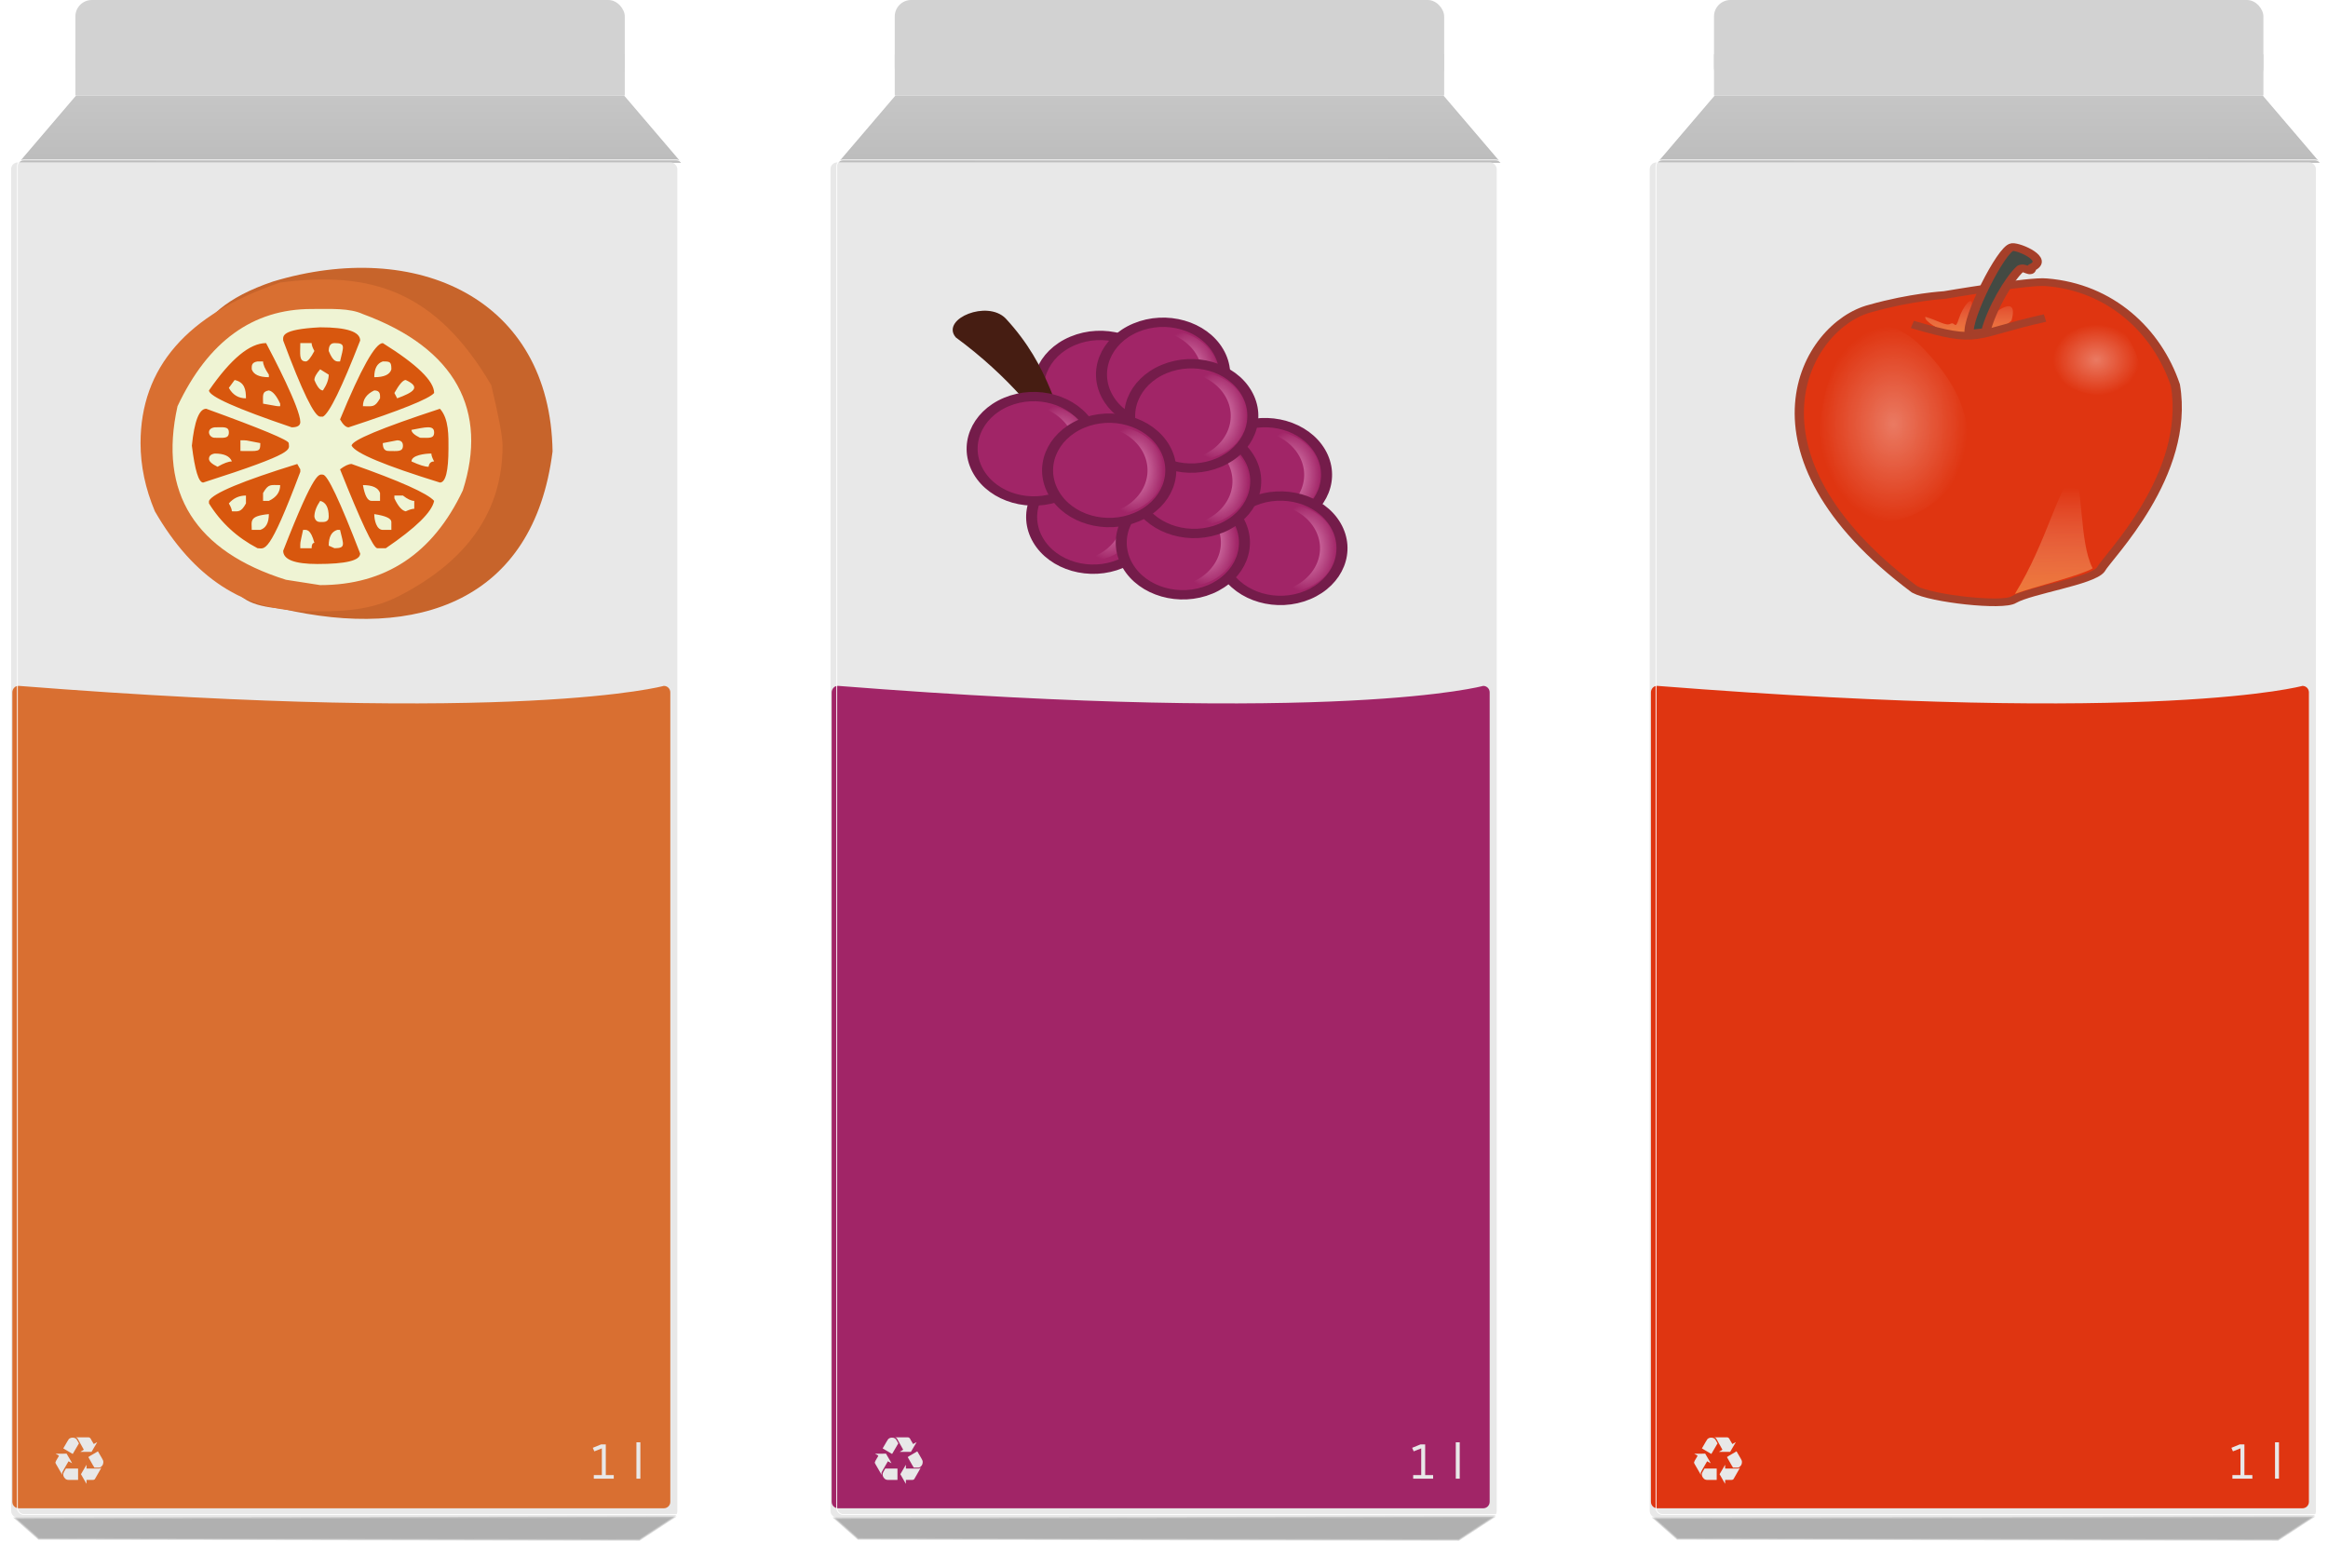 <?xml version="1.0" encoding="UTF-8" standalone="no"?>
<!-- Created with Inkscape (http://www.inkscape.org/) -->

<svg
   xmlns:dc="http://purl.org/dc/elements/1.1/"
   xmlns:cc="http://creativecommons.org/ns#"
   xmlns:rdf="http://www.w3.org/1999/02/22-rdf-syntax-ns#"
   xmlns:svg="http://www.w3.org/2000/svg"
   xmlns="http://www.w3.org/2000/svg"
   xmlns:xlink="http://www.w3.org/1999/xlink"
   xmlns:sodipodi="http://sodipodi.sourceforge.net/DTD/sodipodi-0.dtd"
   xmlns:inkscape="http://www.inkscape.org/namespaces/inkscape"
   id="svg2"
   sodipodi:docname="orangegrapeapplejuice.svg"
   viewBox="0 0 1415.248 953.266"
   version="1.1"
   inkscape:version="0.91 r13725">
  <sodipodi:namedview
     id="namedview242"
     bordercolor="#666666"
     inkscape:pageshadow="2"
     guidetolerance="10"
     pagecolor="#ffffff"
     gridtolerance="10"
     inkscape:window-maximized="0"
     inkscape:zoom="0.25558538"
     objecttolerance="10"
     borderopacity="1"
     inkscape:current-layer="svg2"
     inkscape:cx="1424.1596"
     inkscape:cy="73.075463"
     inkscape:window-y="1"
     inkscape:window-x="4"
     inkscape:window-width="1918"
     showgrid="false"
     inkscape:pageopacity="0"
     inkscape:window-height="1035" />
  <defs
     id="defs6">
    <linearGradient
       id="linearGradient3783"
       y2="66.5"
       gradientUnits="userSpaceOnUse"
       y1="104.5"
       x2="264"
       x1="264">
      <stop
         id="stop3779"
         stop-color="#bdbdbd"
         offset="0" />
      <stop
         id="stop3781"
         stop-color="#c6c6c6"
         offset="1" />
    </linearGradient>
    <filter
       id="filter3793"
       style="color-interpolation-filters:sRGB">
      <feGaussianBlur
         id="feGaussianBlur3795"
         stdDeviation="1.11" />
    </filter>
    <clipPath
       id="clipPath3809">
      <path
         id="path3811"
         style="fill:#5c3566"
         inkscape:connector-curvature="0"
         d="m54 67-35 41h403l-35-41z" />
    </clipPath>
    <filter
       id="filter3823"
       style="color-interpolation-filters:sRGB">
      <feGaussianBlur
         id="feGaussianBlur3825"
         stdDeviation="1.536" />
    </filter>
    <clipPath
       id="clipPath3829">
      <rect
         id="rect3831"
         style="fill:#e2e2e2"
         ry="4"
         height="824"
         width="405"
         y="106"
         x="18" />
    </clipPath>
    <filter
       id="filter3802"
       y="-.421"
       width="1.295"
       x="-.148"
       height="1.841">
      <feGaussianBlur
         id="feGaussianBlur3804"
         stdDeviation="6.097" />
    </filter>
    <filter
       id="filter3868"
       y="-1.236"
       width="1.047"
       x="-.023"
       height="3.471">
      <feGaussianBlur
         id="feGaussianBlur3870"
         stdDeviation="3.89" />
    </filter>
    <linearGradient
       id="linearGradient3994"
       y2="66.5"
       xlink:href="#linearGradient3783"
       gradientUnits="userSpaceOnUse"
       x2="264"
       gradientTransform="translate(516.41)"
       y1="104.5"
       x1="264" />
    <linearGradient
       id="linearGradient3438"
       y2="66.5"
       xlink:href="#linearGradient3783"
       gradientUnits="userSpaceOnUse"
       x2="264"
       gradientTransform="translate(523.53,-3.562)"
       y1="104.5"
       x1="264" />
    <radialGradient
       id="radialGradient3440"
       gradientUnits="userSpaceOnUse"
       cy="432.6"
       cx="-357.61"
       gradientTransform="matrix(1.042 .027 -.036 .765 30.555 111.5)"
       r="60.786">
      <stop
         id="stop3820"
         offset="0" />
      <stop
         id="stop3824"
         stop-color="#573900"
         offset=".68" />
      <stop
         id="stop3822"
         stop-color="#986601"
         stop-opacity=".191"
         offset="1" />
    </radialGradient>
    <radialGradient
       id="radialGradient3446"
       gradientUnits="userSpaceOnUse"
       cy="422.41"
       cx="-373.31"
       gradientTransform="matrix(1 0 0 .948 0 22.504)"
       r="60.786">
      <stop
         id="stop3028"
         stop-color="#fdd99b"
         offset="0" />
      <stop
         id="stop3030"
         stop-color="#986601"
         offset="1" />
    </radialGradient>
    <linearGradient
       id="linearGradient3452"
       y2="66.5"
       xlink:href="#linearGradient3783"
       gradientUnits="userSpaceOnUse"
       x2="264"
       y1="104.5"
       x1="264"
       gradientTransform="translate(988.48,-9)" />
    <radialGradient
       id="radialGradient3454"
       gradientUnits="userSpaceOnUse"
       cy="378.38"
       cx="-277.82"
       gradientTransform="matrix(.927 0 0 .329 453.55 112.75)"
       r="53.951">
      <stop
         id="stop3796"
         offset="0" />
      <stop
         id="stop3798"
         stop-opacity="0"
         offset="1" />
    </radialGradient>
    <linearGradient
       id="linearGradient855">
      <stop
         offset="0"
         style="stop-color:#ffffff;stop-opacity:0"
         id="stop856" />
      <stop
         offset="1"
         style="stop-color:#ffa617;stop-opacity:.733"
         id="stop857" />
    </linearGradient>
    <radialGradient
       id="radialGradient832">
      <stop
         offset="0"
         style="stop-color:#ffffff;stop-opacity:.342"
         id="stop830" />
      <stop
         offset="1"
         style="stop-color:#ffffff;stop-opacity:0"
         id="stop831" />
    </radialGradient>
    <linearGradient
       x1="465.29"
       y1="248.25"
       gradientTransform="scale(0.745,1.342)"
       x2="463.26"
       gradientUnits="userSpaceOnUse"
       xlink:href="#linearGradient855"
       y2="405.77"
       id="linearGradient850" />
    <linearGradient
       x1="157.81"
       y1="120.96"
       gradientTransform="scale(1.459,0.686)"
       x2="155.41"
       gradientUnits="userSpaceOnUse"
       xlink:href="#linearGradient855"
       y2="231.63"
       id="linearGradient854" />
    <radialGradient
       inkscape:collect="always"
       r="101.58"
       gradientTransform="scale(0.794,1.26)"
       cx="180.25"
       cy="198.42"
       gradientUnits="userSpaceOnUse"
       xlink:href="#radialGradient832"
       id="radialGradient3000" />
    <radialGradient
       inkscape:collect="always"
       r="46.394"
       gradientTransform="scale(1.007,0.993)"
       cx="360.86"
       cy="167.47"
       gradientUnits="userSpaceOnUse"
       xlink:href="#radialGradient832"
       id="radialGradient3002" />
    <linearGradient
       id="linearGradient2942"
       inkscape:collect="always">
      <stop
         id="stop2938"
         offset="0"
         style="stop-color:#e591be;stop-opacity:1;" />
      <stop
         id="stop2940"
         offset="1"
         style="stop-color:#e591be;stop-opacity:0;" />
    </linearGradient>
    <radialGradient
       r="8.314"
       fy="31.27"
       fx="154.153"
       cy="31.27"
       cx="154.153"
       gradientTransform="matrix(1,0,0,1.726,-57.568,38.442)"
       gradientUnits="userSpaceOnUse"
       id="radialGradient2978"
       xlink:href="#linearGradient2942"
       inkscape:collect="always" />
    <radialGradient
       r="8.314"
       fy="31.27"
       fx="154.153"
       cy="31.27"
       cx="154.153"
       gradientTransform="matrix(1,0,0,1.726,-87.271,71.286)"
       gradientUnits="userSpaceOnUse"
       id="radialGradient2986"
       xlink:href="#linearGradient2942"
       inkscape:collect="always" />
    <radialGradient
       r="8.314"
       fy="31.27"
       fx="154.153"
       cy="31.27"
       cx="154.153"
       gradientTransform="matrix(1,0,0,1.726,-65.483,24.978)"
       gradientUnits="userSpaceOnUse"
       id="radialGradient3017"
       xlink:href="#linearGradient2942"
       inkscape:collect="always" />
    <radialGradient
       r="8.314"
       fy="31.27"
       fx="154.153"
       cy="31.27"
       cx="154.153"
       gradientTransform="matrix(1,0,0,1.726,-57.093,59.683)"
       gradientUnits="userSpaceOnUse"
       id="radialGradient3019"
       xlink:href="#linearGradient2942"
       inkscape:collect="always" />
    <radialGradient
       r="8.314"
       fy="31.27"
       fx="154.153"
       cy="31.27"
       cx="154.153"
       gradientTransform="matrix(1,0,0,1.726,-37.347,57.585)"
       gradientUnits="userSpaceOnUse"
       id="radialGradient3021"
       xlink:href="#linearGradient2942"
       inkscape:collect="always" />
    <radialGradient
       r="8.314"
       fy="31.27"
       fx="154.153"
       cy="31.27"
       cx="154.153"
       gradientTransform="matrix(1,0,0,1.726,-32.985,81.439)"
       gradientUnits="userSpaceOnUse"
       id="radialGradient3023"
       xlink:href="#linearGradient2942"
       inkscape:collect="always" />
    <radialGradient
       r="8.314"
       fy="31.27"
       fx="154.153"
       cy="31.27"
       cx="154.153"
       gradientTransform="matrix(1,0,0,1.726,-80.483,56.132)"
       gradientUnits="userSpaceOnUse"
       id="radialGradient3031"
       xlink:href="#linearGradient2942"
       inkscape:collect="always" />
    <radialGradient
       r="8.314"
       fy="31.27"
       fx="154.153"
       cy="31.27"
       cx="154.153"
       gradientTransform="matrix(1,0,0,1.726,-60.283,79.609)"
       gradientUnits="userSpaceOnUse"
       id="radialGradient3033"
       xlink:href="#linearGradient2942"
       inkscape:collect="always" />
    <radialGradient
       r="8.314"
       fy="31.27"
       fx="154.153"
       cy="31.27"
       cx="154.153"
       gradientTransform="matrix(1,0,0,1.726,-100.478,49.123)"
       gradientUnits="userSpaceOnUse"
       id="radialGradient3035"
       xlink:href="#linearGradient2942"
       inkscape:collect="always" />
  </defs>
  <g
     id="g3376"
     transform="translate(-531.2 -5.439)" />
  <g
     transform="matrix(0.13,0,0,0.112,-271.101,132.934)"
     id="g7859"
     style="fill:#c7642b;fill-opacity:1" />
  <g
     id="g8002">
    <g
       id="g7978">
      <path
         id="path3314"
         style="fill:url(#linearGradient3452)"
         inkscape:connector-curvature="0"
         d="m 1042.48,58 -35,41 403,0 -35,-41 z" />
      <path
         id="path3316"
         inkscape:connector-curvature="0"
         style="opacity:0.1;fill:none;stroke:#000000;filter:url(#filter3793)"
         clip-path="url(#clipPath3809)"
         d="M 54,67 20.596,106.13 419.866,105.5 386.996,67 Z"
         transform="translate(988.48,-9)" />
      <rect
         id="rect3318"
         style="fill:#e8e8e8"
         ry="4"
         height="824"
         width="405"
         y="98.78"
         x="1002.919" />
      <path
         id="path3320"
         style="fill:#df3511;fill-opacity:1"
         inkscape:connector-curvature="0"
         d="m 1007.56,417 c 305.5,24 392.16,0 392.16,0 2.173,0 3.922,1.749 3.922,3.922 l 0,492.16 c 0,2.17 -1.75,3.92 -3.92,3.92 l -392.16,0 c -2.171,0 -3.92,-1.75 -3.92,-3.92 l 0,-492.16 c 0,-2.173 1.756,-4.092 3.922,-3.922 z" />
      <g
         id="g3322"
         style="fill:#e8e8e8"
         transform="translate(988.48,-9)">
        <path
           id="path3324"
           inkscape:connector-curvature="0"
           d="m 373.08,887.18 2.871,0 0,18.633 4.834,0 0,2.183 -12.129,0 0,-2.183 4.893,0 0,-16.23 -4.57,1.802 -0.938,-2.153 5.039,-2.051" />
        <path
           id="path3326"
           inkscape:connector-curvature="0"
           d="m 394.56,885.87 2.402,0 0,22.134 -2.4,0 0,-22.13" />
      </g>
      <g
         id="g3328"
         style="fill:#e8e8e8"
         transform="translate(988.48,-9)">
        <path
           id="path3330"
           style="fill:#e8e8e8"
           inkscape:connector-curvature="0"
           d="m 53.82,882.86 7.617,0 c 0.755,3e-5 1.348,0.547 1.777,1.641 l 1.445,2.441 1.934,-1.074 0.117,0 0,0.039 c -2.044,3.581 -3.171,5.508 -3.379,5.781 l -6.699,0 0,-0.098 c 1.263,-0.69 1.927,-1.094 1.992,-1.211 l -3.867,-6.914 c -0.456,-0.339 -0.768,-0.508 -0.938,-0.508 l 0,-0.098 m -1.992,0.195 c 1.367,3e-5 2.324,0.599 2.871,1.797 l 0.957,1.68 -3.769,6.445 c -3.477,-2.005 -5.391,-3.131 -5.742,-3.379 1.94,-3.385 3.053,-5.26 3.34,-5.625 0.638,-0.612 1.419,-0.918 2.344,-0.918 m 15.371,8.32 c 2.161,3.62 3.242,5.579 3.242,5.879 l 0.039,0.762 c -3.3e-5,1.328 -0.632,2.37 -1.895,3.125 -0.195,0.104 -0.553,0.156 -1.074,0.156 l -2.441,0 c -0.182,-0.195 -1.413,-2.337 -3.691,-6.426 0.312,-0.299 1.777,-1.178 4.394,-2.637 l 1.426,-0.859 m -19.062,1.387 c 2.227,3.75 3.353,5.71 3.379,5.879 l -2.188,-1.23 c -2.5,4.297 -3.776,6.55 -3.828,6.758 l -0.059,0.801 0.098,0.566 -0.098,0 -3.926,-6.797 -0.156,-0.625 c 0.052,-0.404 0.599,-1.439 1.641,-3.106 0.339,-0.534 0.508,-0.872 0.508,-1.016 l -1.953,-1.113 0,-0.059 4.453,0 2.129,-0.059 m 12.09,6.836 0.039,0 0,2.246 7.695,0 c 0.43,10e-6 0.84,-0.169 1.23,-0.508 l 0.059,0 c -3.1e-5,0.117 -1.309,2.441 -3.926,6.973 -0.313,0.299 -0.671,0.449 -1.074,0.449 l -3.984,0 0,2.246 -0.098,0 -3.281,-5.723 3.34,-5.684 m -5.176,2.246 0.098,0.117 0,6.699 -0.098,0.098 -5.664,0 c -1.51,0 -2.572,-0.833 -3.184,-2.5 l -0.098,-0.938 c -8e-6,-0.625 0.547,-1.784 1.641,-3.477 l 7.305,0" />
      </g>
      <rect
         id="rect3332"
         style="fill:#d2d2d2"
         ry="10"
         height="51"
         width="334"
         y="0"
         x="1041.98" />
      <rect
         id="rect3334"
         style="fill:#d2d2d2"
         ry="0"
         height="25"
         width="334"
         y="33"
         x="1041.98" />
      <rect
         id="rect3336"
         style="fill:none;stroke:#ffffff;filter:url(#filter3823)"
         clip-path="url(#clipPath3829)"
         ry="4"
         height="824"
         width="405"
         y="106"
         x="18"
         transform="translate(988.48,-9)" />
      <path
         id="path3366"
         style="opacity:0.621;fill:#333333;stroke:#a3a3a3;stroke-width:1px;filter:url(#filter3868)"
         inkscape:connector-curvature="0"
         d="m 1005.479,923.07 400.41,-0.62 -21.06,13.78 -365.15,-0.63 z" />
      <g
         transform="translate(1544.367,-284.117)"
         id="g851">
        <g
           id="g7897"
           transform="matrix(0.56,0,0,0.467,-473.465,425.26)">
          <path
             id="path866"
             inkscape:connector-curvature="0"
             sodipodi:nodetypes="cccccccc"
             style="fill:#df3511;fill-rule:evenodd;stroke:#a63f29;stroke-width:10;stroke-linejoin:round;stroke-opacity:1"
             d="m 198.45,81.882 c 0,0 93.52,-19.12 110.9,-16.626 69.53,6.65 120.01,63.184 139.87,133.84 16.56,117.22 -73.69,223.66 -81.1,240.26 -9.48,14.97 -76.15,26.6 -94.35,39.07 -11.59,9.14 -89.44,-1.22 -107.6,-13.3 -198.63,-177.91 -118.35,-344.17 -48,-365.79 43.87,-14.964 80.28,-17.458 80.28,-17.458 z" />
          <path
             id="path868"
             inkscape:connector-curvature="0"
             sodipodi:nodetypes="ccc"
             style="fill:url(#radialGradient3000);fill-rule:evenodd;stroke-width:1pt"
             d="M 168.73,143.36 C 81.887,52.157 36.05,278.23 78.411,355.16 c 57.109,75.66 233.88,-46.87 90.319,-211.8 z" />
          <path
             id="path869"
             inkscape:connector-curvature="0"
             sodipodi:nodetypes="ccc"
             style="fill:url(#radialGradient3002);fill-rule:evenodd;stroke-width:1pt"
             d="m 394.91,132.14 c -22.03,-28.72 -102.04,-4.16 -71.31,59.51 19.06,31.22 125.41,38.33 71.31,-59.51 z" />
          <path
             id="path870"
             inkscape:connector-curvature="0"
             sodipodi:nodetypes="cccc"
             style="fill:url(#linearGradient850);fill-rule:evenodd;stroke-width:1pt"
             d="m 275,470.93 c 35.59,-69 47.17,-142.15 63.73,-152.13 10.76,6.65 5.79,84.8 20.69,118.88 -12.42,9.15 -63.73,24.11 -84.42,33.25 z" />
          <path
             id="path873"
             inkscape:connector-curvature="0"
             sodipodi:nodetypes="cccccccc"
             style="fill:url(#linearGradient854);fill-rule:evenodd;stroke-width:1pt"
             d="m 196.8,128.44 c 0,0 -20.69,-11.64 -19.04,-18.29 14.07,4.99 22.35,12.47 27.31,9.14 4.97,-3.32 4.97,9.15 9.11,-6.65 4.13,-15.794 15.72,-33.252 14.07,-15.794 -1.66,20.784 6.62,24.944 24,9.144 17.38,-15.794 24,-11.638 19.03,9.15 -24.83,27.43 -80.28,19.12 -74.48,13.3 z" />
          <path
             id="path871"
             inkscape:connector-curvature="0"
             sodipodi:nodetypes="cc"
             style="fill:none;stroke:#a63f29;stroke-width:10;stroke-linejoin:round;stroke-opacity:1"
             d="m 163.69,120.12 c 75.32,26.61 62.9,13.3 144.01,-8.31" />
          <path
             id="path867"
             inkscape:connector-curvature="0"
             sodipodi:nodetypes="cccccc"
             style="fill:#434a43;fill-opacity:1;fill-rule:evenodd;stroke:#a63f29;stroke-width:10;stroke-linejoin:round;stroke-opacity:1"
             d="m 225.44,132.32 c -3.31,-19.95 35.08,-111.24 46.66,-112.9 7.45,-0.831 40.55,16.108 21.11,26.715 0,8.839 -7.45,-1.663 -12.42,1.663 -11.58,12.47 -30.94,51.437 -37.56,82.192 l -17.79,2.33 z" />
        </g>
      </g>
    </g>
    <g
       id="g7940">
      <g
         id="g4426"
         transform="translate(-25.965 -9)">
        <path
           id="rect3771"
           style="fill:url(#linearGradient3994)"
           inkscape:connector-curvature="0"
           d="m570.41 67-35 41h403l-35-41z" />
        <path
           id="path3789"
           style="opacity:.1;filter:url(#filter3793);stroke:#000000;fill:none"
           d="m54 67-33.404 39.13 399.27-0.63-32.87-38.5z"
           clip-path="url(#clipPath3809)"
           inkscape:connector-curvature="0"
           transform="translate(516.41)" />
        <rect
           id="rect2987"
           style="fill:#e8e8e8"
           ry="4"
           height="824"
           width="405"
           y="107.78"
           x="530.85" />
        <path
           id="rect3956"
           style="fill:#a12567;fill-opacity:1"
           inkscape:connector-curvature="0"
           d="m535.49 426c305.5 24 392.16 0 392.16 0 2.173 0 3.922 1.749 3.922 3.922v492.16c0 2.17-1.75 3.92-3.92 3.92h-392.16c-2.171 0-3.92-1.75-3.92-3.92v-492.16c0-2.173 1.756-4.092 3.922-3.922z" />
        <g
           id="text3979"
           style="fill:#e8e8e8"
           transform="translate(516.41)">
          <path
             id="path3885"
             inkscape:connector-curvature="0"
             d="m373.08 887.18h2.871v18.633h4.834v2.183h-12.129v-2.183h4.893v-16.23l-4.57 1.802-0.938-2.153 5.039-2.051" />
          <path
             id="path3887"
             inkscape:connector-curvature="0"
             d="m394.56 885.87h2.402v22.134h-2.4v-22.13" />
        </g>
        <g
           id="text3996"
           style="fill:#e8e8e8"
           transform="translate(516.41)">
          <path
             id="path3890"
             style="fill:#e8e8e8"
             inkscape:connector-curvature="0"
             d="m53.82 882.86h7.617c0.755 0 1.348 0.547 1.777 1.641l1.445 2.441 1.934-1.074h0.117v0.039c-2.044 3.581-3.171 5.508-3.379 5.781h-6.699v-0.098c1.263-0.69 1.927-1.094 1.992-1.211l-3.867-6.914c-0.456-0.339-0.768-0.508-0.938-0.508v-0.098m-1.992 0.195c1.367 0 2.324 0.599 2.871 1.797l0.957 1.68-3.769 6.445c-3.477-2.005-5.391-3.131-5.742-3.379 1.94-3.385 3.053-5.26 3.34-5.625 0.638-0.612 1.419-0.918 2.344-0.918m15.371 8.32c2.161 3.62 3.242 5.579 3.242 5.879l0.039 0.762c-0 1.328-0.632 2.37-1.895 3.125-0.195 0.104-0.553 0.156-1.074 0.156h-2.441c-0.182-0.195-1.413-2.337-3.691-6.426 0.312-0.299 1.777-1.178 4.394-2.637l1.426-0.859m-19.062 1.387c2.227 3.75 3.353 5.71 3.379 5.879l-2.188-1.23c-2.5 4.297-3.776 6.55-3.828 6.758l-0.059 0.801 0.098 0.566h-0.098l-3.926-6.797-0.156-0.625c0.052-0.404 0.599-1.439 1.641-3.106 0.339-0.534 0.508-0.872 0.508-1.016l-1.953-1.113v-0.059h4.453l2.129-0.059m12.09 6.836h0.039v2.246h7.695c0.43 0 0.84-0.169 1.23-0.508h0.059c-0 0.117-1.309 2.441-3.926 6.973-0.313 0.299-0.671 0.449-1.074 0.449h-3.984v2.246h-0.098l-3.281-5.723 3.34-5.684m-5.176 2.246 0.098 0.117v6.699l-0.098 0.098h-5.664c-1.51 0-2.572-0.833-3.184-2.5l-0.098-0.938c-0-0.625 0.547-1.784 1.641-3.477h7.305" />
        </g>
        <rect
           id="rect3759"
           style="fill:#d2d2d2"
           ry="10"
           height="51"
           width="334"
           y="9"
           x="569.91" />
        <rect
           id="rect3761"
           style="fill:#d2d2d2"
           ry="0"
           height="25"
           width="334"
           y="42"
           x="569.91" />
        <rect
           id="rect3813"
           ry="4"
           style="filter:url(#filter3823);stroke:#ffffff;fill:none"
           clip-path="url(#clipPath3829)"
           transform="translate(516.41)"
           height="824"
           width="405"
           y="106"
           x="18" />
        <path
           id="path3840"
           style="opacity:.621;filter:url(#filter3868);stroke:#a3a3a3;stroke-width:1px;fill:#333333"
           inkscape:connector-curvature="0"
           d="m533.41 932.07 400.41-0.63-21.063 13.788-365.15-0.63z" />
      </g>
      <g
         id="layer1"
         inkscape:label="Calque 1"
         transform="matrix(3.78,0,0,3.78,730.605,-856.774)">
        <g
           id="g7875"
           transform="matrix(0.584,0,0,0.495,-53.947,247.806)">
          <circle
             r="16.961"
             cy="103.158"
             cx="20.716"
             id="path1053"
             style="fill:#a12567;fill-opacity:1;stroke:#741c4a;stroke-width:3.034;stroke-linecap:round;stroke-linejoin:round;stroke-miterlimit:4;stroke-dasharray:none;stroke-dashoffset:0;stroke-opacity:1"
             transform="matrix(0.896,-0.444,0.444,0.896,0,0)" />
          <circle
             style="fill:#a12567;fill-opacity:1;stroke:#741c4a;stroke-width:3.034;stroke-linecap:round;stroke-linejoin:round;stroke-miterlimit:4;stroke-dasharray:none;stroke-dashoffset:0;stroke-opacity:1"
             id="circle1055"
             cx="0.363"
             cy="139.987"
             r="16.961"
             transform="matrix(0.896,-0.444,0.444,0.896,0,0)" />
          <circle
             style="fill:#a12567;fill-opacity:1;stroke:#741c4a;stroke-width:3.034;stroke-linecap:round;stroke-linejoin:round;stroke-miterlimit:4;stroke-dasharray:none;stroke-dashoffset:0;stroke-opacity:1"
             id="circle1059"
             cx="48.822"
             cy="148.709"
             r="16.961"
             transform="matrix(0.896,-0.444,0.444,0.896,0,0)" />
          <path
             inkscape:connector-curvature="0"
             id="path3011"
             style="fill:url(#radialGradient3021);fill-opacity:1;stroke:none;stroke-width:2.568;stroke-linecap:round;stroke-linejoin:round;stroke-miterlimit:4;stroke-dasharray:none;stroke-dashoffset:0;stroke-opacity:1"
             d="m 110.796,97.214 a 14.353,14.353 0 0 0 -2.303,0.181 14.353,14.353 0 0 1 10.585,7.798 14.353,14.353 0 0 1 -6.487,19.234 14.353,14.353 0 0 1 -4.099,1.311 14.353,14.353 0 0 0 8.649,-1.311 14.353,14.353 0 0 0 6.487,-19.234 14.353,14.353 0 0 0 -12.832,-7.98 z" />
          <circle
             r="16.961"
             cy="171.969"
             cx="42.038"
             id="circle1057"
             style="fill:#a12567;fill-opacity:1;stroke:#741c4a;stroke-width:3.034;stroke-linecap:round;stroke-linejoin:round;stroke-miterlimit:4;stroke-dasharray:none;stroke-dashoffset:0;stroke-opacity:1"
             transform="matrix(0.896,-0.444,0.444,0.896,0,0)" />
          <path
             inkscape:connector-curvature="0"
             id="path2984"
             style="fill:url(#radialGradient2986);fill-opacity:1;stroke:none;stroke-width:2.568;stroke-linecap:round;stroke-linejoin:round;stroke-miterlimit:4;stroke-dasharray:none;stroke-dashoffset:0;stroke-opacity:1"
             d="m 60.872,110.916 a 14.353,14.353 0 0 0 -2.303,0.181 14.353,14.353 0 0 1 10.585,7.798 14.353,14.353 0 0 1 -6.487,19.234 14.353,14.353 0 0 1 -4.099,1.311 14.353,14.353 0 0 0 8.649,-1.311 14.353,14.353 0 0 0 6.487,-19.234 14.353,14.353 0 0 0 -12.832,-7.98 z" />
          <circle
             r="16.961"
             cy="158.401"
             cx="18.778"
             id="circle1061"
             style="fill:#a12567;fill-opacity:1;stroke:#741c4a;stroke-width:3.034;stroke-linecap:round;stroke-linejoin:round;stroke-miterlimit:4;stroke-dasharray:none;stroke-dashoffset:0;stroke-opacity:1"
             transform="matrix(0.896,-0.444,0.444,0.896,0,0)" />
          <path
             inkscape:connector-curvature="0"
             id="path3027"
             style="fill:url(#radialGradient3033);fill-opacity:1;stroke:none;stroke-width:2.568;stroke-linecap:round;stroke-linejoin:round;stroke-miterlimit:4;stroke-dasharray:none;stroke-dashoffset:0;stroke-opacity:1"
             d="m 87.86,119.239 a 14.353,14.353 0 0 0 -2.303,0.181 14.353,14.353 0 0 1 10.585,7.798 14.353,14.353 0 0 1 -6.487,19.234 14.353,14.353 0 0 1 -4.099,1.311 14.353,14.353 0 0 0 8.649,-1.311 14.353,14.353 0 0 0 6.487,-19.234 14.353,14.353 0 0 0 -12.832,-7.98 z" />
          <circle
             style="fill:#a12567;fill-opacity:1;stroke:#741c4a;stroke-width:3.034;stroke-linecap:round;stroke-linejoin:round;stroke-miterlimit:4;stroke-dasharray:none;stroke-dashoffset:0;stroke-opacity:1"
             id="circle1063"
             cx="30.408"
             cy="141.925"
             r="16.961"
             transform="matrix(0.896,-0.444,0.444,0.896,0,0)" />
          <circle
             r="16.961"
             cy="107.035"
             cx="38.161"
             id="circle1065"
             style="fill:#a12567;fill-opacity:1;stroke:#741c4a;stroke-width:3.034;stroke-linecap:round;stroke-linejoin:round;stroke-miterlimit:4;stroke-dasharray:none;stroke-dashoffset:0;stroke-opacity:1"
             transform="matrix(0.896,-0.444,0.444,0.896,0,0)" />
          <path
             inkscape:connector-curvature="0"
             id="path3015"
             style="fill:url(#radialGradient3017);fill-opacity:1;stroke:none;stroke-width:2.568;stroke-linecap:round;stroke-linejoin:round;stroke-miterlimit:4;stroke-dasharray:none;stroke-dashoffset:0;stroke-opacity:1"
             d="m 82.66,64.607 a 14.353,14.353 0 0 0 -2.303,0.181 14.353,14.353 0 0 1 10.585,7.798 14.353,14.353 0 0 1 -6.487,19.234 14.353,14.353 0 0 1 -4.099,1.311 14.353,14.353 0 0 0 8.649,-1.311 14.353,14.353 0 0 0 6.487,-19.234 14.353,14.353 0 0 0 -12.832,-7.98 z" />
          <path
             inkscape:connector-curvature="0"
             id="path3013"
             style="fill:url(#radialGradient3019);fill-opacity:1;stroke:none;stroke-width:2.568;stroke-linecap:round;stroke-linejoin:round;stroke-miterlimit:4;stroke-dasharray:none;stroke-dashoffset:0;stroke-opacity:1"
             d="m 91.05,99.312 a 14.353,14.353 0 0 0 -2.303,0.181 14.353,14.353 0 0 1 10.585,7.798 14.353,14.353 0 0 1 -6.487,19.234 14.353,14.353 0 0 1 -4.099,1.311 14.353,14.353 0 0 0 8.649,-1.311 14.353,14.353 0 0 0 6.487,-19.234 14.353,14.353 0 0 0 -12.832,-7.98 z" />
          <circle
             style="fill:#a12567;fill-opacity:1;stroke:#741c4a;stroke-width:3.034;stroke-linecap:round;stroke-linejoin:round;stroke-miterlimit:4;stroke-dasharray:none;stroke-dashoffset:0;stroke-opacity:1"
             id="circle1067"
             cx="39.13"
             cy="122.542"
             r="16.961"
             transform="matrix(0.896,-0.444,0.444,0.896,0,0)" />
          <path
             sodipodi:nodetypes="cccc"
             inkscape:connector-curvature="0"
             id="path1073"
             d="M 57.131,106.829 C 49.094,92.654 39.56,78.881 25.201,66.406 21.641,61.46 33.244,55.736 37.789,61.25 50.036,76.91 51.699,91.718 57.131,106.829 Z"
             style="fill:#461d12;fill-opacity:1;stroke:#461d12;stroke-width:1.517px;stroke-linecap:butt;stroke-linejoin:miter;stroke-opacity:1" />
          <circle
             style="fill:#a12567;fill-opacity:1;stroke:#741c4a;stroke-width:3.034;stroke-linecap:round;stroke-linejoin:round;stroke-miterlimit:4;stroke-dasharray:none;stroke-dashoffset:0;stroke-opacity:1"
             id="circle1071"
             cx="-4.483"
             cy="112.85"
             r="16.961"
             transform="matrix(0.896,-0.444,0.444,0.896,0,0)" />
          <path
             inkscape:connector-curvature="0"
             id="path3025"
             style="fill:url(#radialGradient3035);fill-opacity:1;stroke:none;stroke-width:2.568;stroke-linecap:round;stroke-linejoin:round;stroke-miterlimit:4;stroke-dasharray:none;stroke-dashoffset:0;stroke-opacity:1"
             d="m 47.665,88.752 a 14.353,14.353 0 0 0 -2.303,0.181 14.353,14.353 0 0 1 10.585,7.798 14.353,14.353 0 0 1 -6.487,19.234 14.353,14.353 0 0 1 -4.099,1.311 14.353,14.353 0 0 0 8.649,-1.311 14.353,14.353 0 0 0 6.487,-19.234 14.353,14.353 0 0 0 -12.832,-7.98 z" />
          <circle
             r="16.961"
             cy="128.357"
             cx="11.024"
             id="circle1069"
             style="fill:#a12567;fill-opacity:1;stroke:#741c4a;stroke-width:3.034;stroke-linecap:round;stroke-linejoin:round;stroke-miterlimit:4;stroke-dasharray:none;stroke-dashoffset:0;stroke-opacity:1"
             transform="matrix(0.896,-0.444,0.444,0.896,0,0)" />
          <path
             inkscape:connector-curvature="0"
             id="path2976"
             style="fill:url(#radialGradient2978);fill-opacity:1;stroke:none;stroke-width:2.568;stroke-linecap:round;stroke-linejoin:round;stroke-miterlimit:4;stroke-dasharray:none;stroke-dashoffset:0;stroke-opacity:1"
             d="m 90.576,78.071 a 14.353,14.353 0 0 0 -2.303,0.181 14.353,14.353 0 0 1 10.585,7.798 14.353,14.353 0 0 1 -6.487,19.234 14.353,14.353 0 0 1 -4.099,1.311 14.353,14.353 0 0 0 8.649,-1.311 14.353,14.353 0 0 0 6.487,-19.234 14.353,14.353 0 0 0 -12.832,-7.98 z" />
          <path
             inkscape:connector-curvature="0"
             id="path3009"
             style="fill:url(#radialGradient3023);fill-opacity:1;stroke:none;stroke-width:2.568;stroke-linecap:round;stroke-linejoin:round;stroke-miterlimit:4;stroke-dasharray:none;stroke-dashoffset:0;stroke-opacity:1"
             d="m 115.159,121.068 a 14.353,14.353 0 0 0 -2.303,0.181 14.353,14.353 0 0 1 10.585,7.798 14.353,14.353 0 0 1 -6.487,19.234 14.353,14.353 0 0 1 -4.099,1.311 14.353,14.353 0 0 0 8.649,-1.311 14.353,14.353 0 0 0 6.487,-19.234 14.353,14.353 0 0 0 -12.832,-7.98 z" />
          <path
             inkscape:connector-curvature="0"
             id="path3029"
             style="fill:url(#radialGradient3031);fill-opacity:1;stroke:none;stroke-width:2.568;stroke-linecap:round;stroke-linejoin:round;stroke-miterlimit:4;stroke-dasharray:none;stroke-dashoffset:0;stroke-opacity:1"
             d="m 67.66,95.761 a 14.353,14.353 0 0 0 -2.303,0.181 14.353,14.353 0 0 1 10.585,7.798 14.353,14.353 0 0 1 -6.487,19.234 14.353,14.353 0 0 1 -4.099,1.311 14.353,14.353 0 0 0 8.649,-1.311 14.353,14.353 0 0 0 6.487,-19.234 14.353,14.353 0 0 0 -12.832,-7.98 z" />
        </g>
      </g>
    </g>
    <g
       id="g7919">
      <path
         transform="translate(-531.2,-5.439)"
         id="path3378"
         style="fill:url(#linearGradient3438)"
         inkscape:connector-curvature="0"
         d="m577.53 63.439-35 41h403l-35-41z" />
      <path
         id="path3380"
         style="opacity:0.1;filter:url(#filter3793);stroke:#000000;fill:none"
         d="m54 67-33.404 39.13 399.27-0.63-32.87-38.5z"
         clip-path="url(#clipPath3809)"
         inkscape:connector-curvature="0"
         transform="translate(-7.67,-9)" />
      <rect
         transform="translate(-531.2,-5.439)"
         id="rect3382"
         style="fill:#e8e8e8"
         ry="4"
         height="824"
         width="405"
         y="104.22"
         x="537.97" />
      <path
         transform="translate(-531.2,-5.439)"
         id="path3384"
         style="fill:#d96f31;fill-opacity:1"
         inkscape:connector-curvature="0"
         d="m542.61 422.44c305.5 24 392.16 0 392.16 0 2.173 0 3.922 1.749 3.922 3.922v492.16c0 2.17-1.75 3.92-3.92 3.92h-392.15c-2.171 0-3.92-1.75-3.92-3.92v-492.16c0-2.173 1.756-4.092 3.922-3.922z" />
      <g
         id="g3386"
         style="fill:#e8e8e8"
         transform="translate(-7.67,-9)">
        <path
           id="path3388"
           inkscape:connector-curvature="0"
           d="m373.08 887.18h2.871v18.633h4.834v2.183h-12.129v-2.183h4.893v-16.23l-4.57 1.802-0.938-2.153 5.039-2.051" />
        <path
           id="path3390"
           inkscape:connector-curvature="0"
           d="m394.56 885.87h2.402v22.134h-2.4v-22.13" />
      </g>
      <g
         id="g3392"
         style="fill:#e8e8e8"
         transform="translate(-7.67,-9)">
        <path
           id="path3394"
           style="fill:#e8e8e8"
           inkscape:connector-curvature="0"
           d="m53.82 882.86h7.617c0.755 0 1.348 0.547 1.777 1.641l1.445 2.441 1.934-1.074h0.117v0.039c-2.044 3.581-3.171 5.508-3.379 5.781h-6.699v-0.098c1.263-0.69 1.927-1.094 1.992-1.211l-3.867-6.914c-0.456-0.339-0.768-0.508-0.938-0.508v-0.098m-1.992 0.195c1.367 0 2.324 0.599 2.871 1.797l0.957 1.68-3.769 6.445c-3.477-2.005-5.391-3.131-5.742-3.379 1.94-3.385 3.053-5.26 3.34-5.625 0.638-0.612 1.419-0.918 2.344-0.918m15.371 8.32c2.161 3.62 3.242 5.579 3.242 5.879l0.039 0.762c-0 1.328-0.632 2.37-1.895 3.125-0.195 0.104-0.553 0.156-1.074 0.156h-2.441c-0.182-0.195-1.413-2.337-3.691-6.426 0.312-0.299 1.777-1.178 4.394-2.637l1.426-0.859m-19.062 1.387c2.227 3.75 3.353 5.71 3.379 5.879l-2.188-1.23c-2.5 4.297-3.776 6.55-3.828 6.758l-0.059 0.801 0.098 0.566h-0.098l-3.926-6.797-0.156-0.625c0.052-0.404 0.599-1.439 1.641-3.106 0.339-0.534 0.508-0.872 0.508-1.016l-1.953-1.113v-0.059h4.453l2.129-0.059m12.09 6.836h0.039v2.246h7.695c0.43 0 0.84-0.169 1.23-0.508h0.059c-0 0.117-1.309 2.441-3.926 6.973-0.313 0.299-0.671 0.449-1.074 0.449h-3.984v2.246h-0.098l-3.281-5.723 3.34-5.684m-5.176 2.246 0.098 0.117v6.699l-0.098 0.098h-5.664c-1.51 0-2.572-0.833-3.184-2.5l-0.098-0.938c-0-0.625 0.547-1.784 1.641-3.477h7.305" />
      </g>
      <rect
         transform="translate(-531.2,-5.439)"
         id="rect3396"
         style="fill:#d2d2d2"
         ry="10"
         height="51"
         width="334"
         y="5.439"
         x="577.03" />
      <rect
         transform="translate(-531.2,-5.439)"
         id="rect3398"
         style="fill:#d2d2d2"
         ry="0"
         height="25"
         width="334"
         y="38.439"
         x="577.03" />
      <rect
         id="rect3400"
         style="filter:url(#filter3823);stroke:#ffffff;fill:none"
         transform="translate(-7.67,-9)"
         clip-path="url(#clipPath3829)"
         ry="4"
         height="824"
         width="405"
         y="106"
         x="18" />
      <path
         transform="translate(-531.2,-5.439)"
         id="path3412"
         style="opacity:0.621;filter:url(#filter3868);stroke:#a3a3a3;stroke-width:1px;fill:#333333"
         inkscape:connector-curvature="0"
         d="m540.53 928.51 400.41-0.63-21.063 13.788-365.15-0.63z" />
      <g
         id="g7868"
         transform="translate(17.436,2.051)">
        <path
           sodipodi:nodetypes="cccscc"
           d="m 4535.253,1245.071 c -88.188,814.726 -632.547,1025.726 -1267.687,853.617 -299.443,-27.828 -210.027,-180.945 -389.632,-542.872 -44.706,-123.433 -67.052,-246.879 -67.052,-370.311 0,-409.779 -18.331,-691.174 416.955,-862.471 670.778,-234.849 1296.265,90.63 1307.417,922.037 z"
           id="path7865"
           style="fill:#c7642b;fill-opacity:1;stroke-width:12.465"
           inkscape:connector-curvature="0"
           transform="matrix(0.13,0,0,0.112,-271.101,132.934)" />
        <g
           transform="matrix(0.13,0,0,0.112,68.007,167.859)"
           id="g7759">
          <ellipse
             ry="795.238"
             rx="764.286"
             cy="927.81"
             cx="829.298"
             id="path6613"
             style="opacity:1;fill:#eff4d4;fill-opacity:1;stroke:none;stroke-width:3.496;stroke-linecap:round;stroke-linejoin:bevel;stroke-miterlimit:4;stroke-dasharray:none;stroke-dashoffset:1.212;stroke-opacity:1;paint-order:stroke fill markers" />
          <path
             inkscape:connector-curvature="0"
             d="m 307.048,701.856 c 257.247,108.317 385.87,170.471 385.87,186.413 0,36.075 45.513,48.612 -399.989,214.131 -21.178,0 -38.827,-66.76 -52.946,-200.265 11.782,-133.519 34.129,-200.279 67.064,-200.279 z M 587.051,345.41 c 30.635,67.069 159.993,353.841 159.993,428.249 0,19.334 -13.336,28.969 -39.995,28.969 C 449.007,701.044 319.998,634.284 319.998,602.362 421.938,431.052 510.964,345.41 587.051,345.41 Z M 347.055,859.301 c 41.055,0 65.884,6.384 65.884,-28.969 0,-33.96 -25.081,-27.705 -65.884,-27.705 -42.597,5.946 -28.96,56.673 0,56.673 z m -27.057,114.624 c 0,13.44 13.324,27.705 39.995,42.821 29.009,-19.308 51.367,-28.969 67.052,-28.969 -9.409,-28.53 -36.08,-42.821 -80.003,-42.821 -18.034,3.366 -27.045,13.027 -27.045,28.969 z m 412.927,27.718 14.119,28.969 0,13.852 C 598.158,1504.531 580.968,1458.86 547.044,1458.86 451.356,1400.922 375.666,1319.898 319.986,1215.76 l 0,-13.852 c 18.046,-41.131 155.68,-107.891 412.939,-200.266 z m -292.929,-455.966 -27.057,42.821 c 18.034,37.791 44.706,56.686 80.003,56.686 -0.012,-47.735 -6.385,-87.306 -52.946,-99.507 z M 412.927,1215.76 c 9.409,18.483 14.119,32.748 14.119,42.821 29.057,0 42.381,7.481 65.884,-42.821 l 0,-42.821 c -32.165,0 -58.824,14.291 -80.003,42.821 z m 54.126,-342.594 0,57.937 c 87.231,0 92.941,7.442 92.941,-42.821 -78.846,-17.773 -59.836,-15.116 -92.941,-15.116 z m 52.934,-385.428 c 8.626,28.556 35.297,42.821 80.003,42.821 l 0,-13.852 c -18.046,-31.058 -27.057,-54.984 -27.057,-71.79 l -25.877,0 c -30.129,5.611 -27.069,25.641 -27.069,42.821 z m 0,871.614 39.995,0 c 26.66,-10.073 39.995,-38.616 39.995,-85.655 -93.977,10.37 -79.991,37.739 -79.991,85.655 z m 52.946,-685.2 c 77.232,15.955 63.245,13.852 80.003,13.852 l 0,-13.852 c -17.263,-43.646 -34.9,-67.585 -52.946,-71.79 -33.105,6.165 -27.057,27.021 -27.057,71.79 z m 0,484.935 0,42.821 27.057,0 c 35.297,-19.308 52.946,-47.864 52.946,-85.655 -44.862,0 -54.584,-8.564 -80.003,42.834 z M 839.985,259.755 c 124.708,0 187.05,23.926 187.05,71.79 -86.279,256.952 -144.308,394.676 -174.112,413.132 l -12.938,0 c -26.672,0 -84.315,-137.711 -172.931,-413.132 -0.012,-22.778 -13.986,-60.878 172.931,-71.79 z m 12.938,799.824 c 21.178,0 79.207,142.767 174.112,428.249 0,37.791 -66.667,56.686 -200.001,56.686 -106.662,0 -159.993,-23.926 -159.993,-71.79 150.85,-448.615 167.679,-413.145 185.882,-413.145 z M 747.044,345.41 c 0,58.905 -7.505,99.507 25.876,99.507 9.409,0 22.744,-18.895 39.995,-56.686 -8.637,-18.457 -12.938,-32.748 -12.938,-42.821 z m 12.938,1013.942 c -15.372,83.759 -12.938,62.98 -12.938,99.507 l 52.946,0 c 0,-19.308 4.301,-28.969 12.938,-28.969 -18.323,-78.406 -36.574,-70.539 -52.946,-70.539 z m 80.003,-871.614 c -18.046,23.513 -27.057,42.821 -27.057,57.937 13.324,37.791 26.66,56.686 39.995,56.686 18.034,-31.058 27.057,-59.614 27.057,-85.655 z m 0,714.169 c -18.046,31.071 -27.057,59.64 -27.057,85.655 3.132,19.334 12.155,28.969 27.057,28.969 15.046,0 39.995,3.779 39.995,-28.969 0,-49.541 -13.336,-78.097 -39.995,-85.655 z m 39.995,-813.676 c 22.515,63.819 37.249,56.686 52.946,56.686 16.215,-81.025 27.611,-99.507 -25.877,-99.507 -18.058,0 -27.069,14.291 -27.069,42.821 z m 0,1056.776 27.057,13.852 c 54.608,0 41.573,-21.075 25.877,-99.507 l -12.938,0 c -26.672,9.248 -39.995,37.791 -39.995,85.655 z M 1132.915,345.41 c 159.993,115.875 239.996,206.147 239.996,270.804 -23.527,31.922 -156.861,94.051 -399.989,186.413 -12.553,0 -25.877,-14.265 -39.995,-42.821 98.025,-276.26 164.691,-414.396 199.988,-414.396 z M 987.04,1001.642 c 225.877,92.388 354.5,159.134 385.87,200.266 -10.204,60.465 -85.496,146.107 -225.877,256.952 l -39.995,0 c -18.046,0 -76.075,-142.741 -174.112,-428.249 21.949,-19.308 39.995,-28.969 54.114,-28.969 z m 412.927,-299.786 c 43.212,54.455 39.995,152.595 39.995,214.131 0,124.284 -13.336,186.413 -39.995,186.413 -257.247,-92.362 -394.893,-159.121 -412.927,-200.265 0,-28.543 137.634,-95.29 412.927,-200.279 z m -359.994,-13.852 c 44.85,0 54.596,8.551 80.003,-42.821 0,-17.464 2.963,-42.821 -27.057,-42.821 -35.297,19.321 -52.946,47.851 -52.946,85.642 z m 0,428.249 c 8.626,57.112 21.949,85.655 39.995,85.655 l 39.995,0 0,-42.821 c -8.626,-28.543 -35.285,-42.834 -79.991,-42.834 z m 52.946,-585.693 c 46.272,0 72.943,-14.265 80.003,-42.821 0,-41.57 -6.481,-42.821 -39.995,-42.821 -26.684,10.073 -40.007,38.629 -40.007,85.642 z m 0,743.138 c 0,31.703 10.24,85.655 39.995,85.655 l 39.995,0 0,-42.821 c 0,-19.308 -26.672,-33.573 -79.991,-42.834 z m 39.995,-385.428 c 0,23.59 5.156,42.821 27.057,42.821 40.911,0 67.052,6.372 67.052,-28.969 0,-19.308 -9.023,-28.969 -27.057,-28.969 z m 54.114,-272.055 12.938,28.969 c 76.124,-32.361 113.83,-59.924 39.995,-99.507 -12.541,0 -30.189,23.513 -52.934,70.539 z m 0,556.725 0,15.116 c 17.251,42.821 34.888,66.347 52.946,70.539 17.251,-9.235 30.587,-13.852 39.995,-13.852 l 0,-42.821 c -14.119,0 -31.767,-9.648 -52.946,-28.969 l -39.995,0 z m 80.003,-356.459 c 0,13.44 13.324,27.705 39.995,42.821 41.055,0 65.884,6.384 65.884,-28.969 0,-43.002 -44.32,-26.802 -105.879,-13.852 z m 0,171.297 c 36.068,19.334 62.74,28.969 80.003,28.969 2.349,-19.308 10.975,-28.969 25.877,-28.969 -8.637,-18.457 -12.938,-32.748 -12.938,-42.821 -30.828,0 -92.941,9.106 -92.941,42.821 z"
             id="path6611"
             style="fill:#d8570e;fill-opacity:1;stroke-width:12.465" />
          <path
             inkscape:connector-curvature="0"
             style="fill:#d96f31;fill-opacity:1;stroke-width:12.465"
             id="path5949"
             d="m 1639.963,573.38 c 35.297,171.297 52.946,280.877 52.946,328.742 0,350.152 -159.993,621.395 -479.992,813.676 -150.536,92.903 -313.734,85.655 -425.877,85.655 -300.398,0 -540.382,-180.945 -719.987,-542.872 C 22.347,1135.148 0,1011.702 0,888.27 0,478.491 217.637,187.953 652.923,16.656 c 421.589,-63.625 725.553,41.196 987.04,556.725 z M 679.98,1630.156 839.973,1659.125 c 305.084,0 527.432,-171.297 667.042,-513.904 C 1625.772,715.09 1477.091,374.727 1039.962,187.953 977.475,154.534 891.365,160.248 799.966,160.248 c -275.293,0 -484.304,175.927 -627.047,527.756 -90.688,472.308 85.002,788.551 507.061,942.152 z" />
        </g>
      </g>
    </g>
  </g>
</svg>
